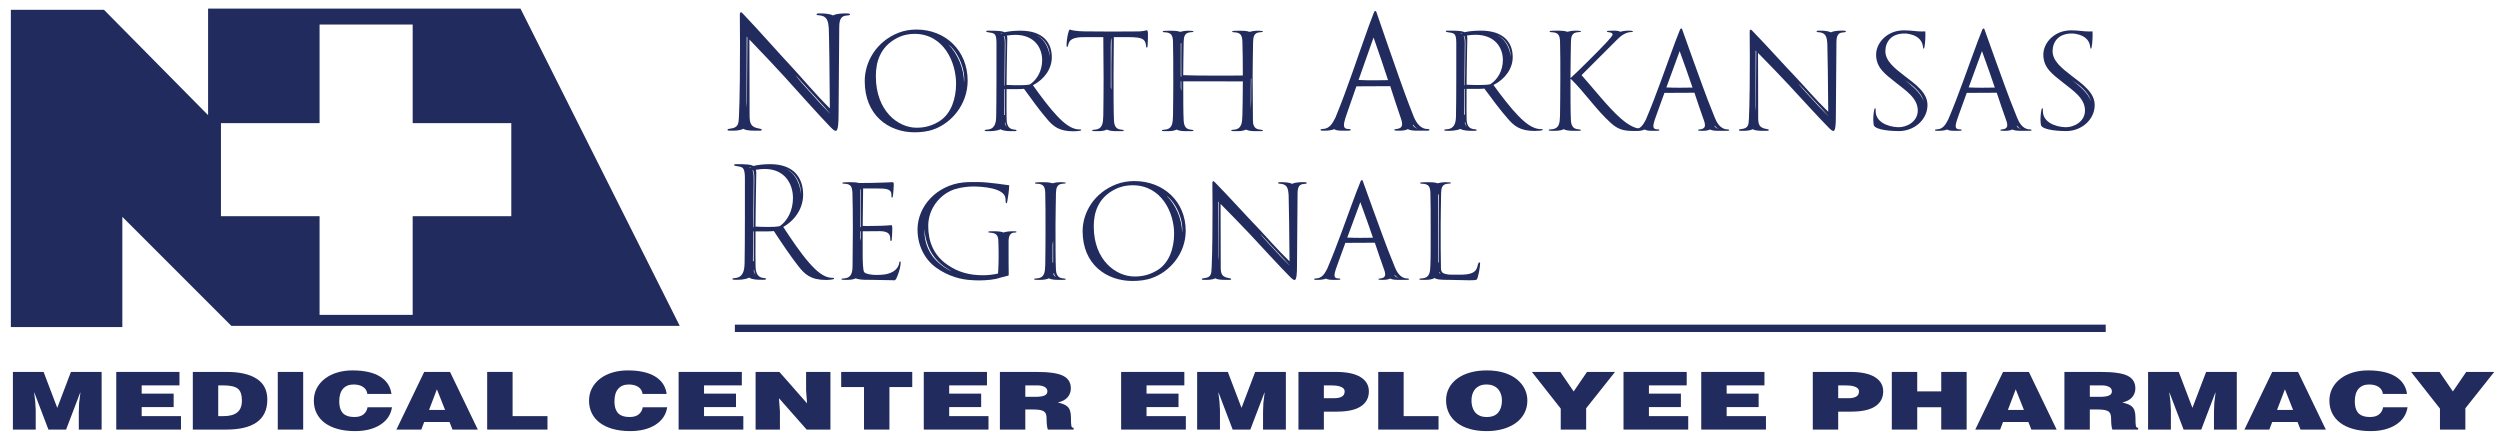 <?xml version="1.0" encoding="UTF-8"?>
<svg id="Layer_2" data-name="Layer 2" xmlns="http://www.w3.org/2000/svg" viewBox="0 0 680.234 118.83">
  <defs>
    <style>
      .cls-1 {
        fill: #212b5d;
        stroke-width: 0px;
      }

      .cls-2 {
        fill: none;
        stroke: #212b5d;
        stroke-miterlimit: 10;
        stroke-width: 2px;
      }
    </style>
  </defs>
  <path class="cls-1" d="M141.62,2.333H56.62v29L28.287,2.667H2.953v86.333h30.333v-30l29.667,29.667h122L141.62,2.333ZM139.12,58.833h-26.833v26.833h-25.333v-26.833h-26.833v-25.333h26.833V6.667h25.333v26.833h26.833v25.333Z"/>
  <path class="cls-1" d="M206.706,35.005c.325.046.559.137.559.319,0,.228-.326.228-.512.228h-1.443c-.652,0-1.257,0-2.002-.137-.419-.091-.792-.183-1.071-.365-1.211.592-2.607.501-3.399.501-.326,0-.885.046-.885-.228,0-.228.326-.274.699-.319,2.281-.228,2.327-1.367,2.42-3.418,0-1.322.28-3.19.28-19.824l-.046-7.656c0-.547.093-.774.326-.774.186,0,.512.41.698.592,4.143,4.329,9.311,10.253,13.408,14.628,2.514,2.689,6.191,7.109,10.056,10.937-.046-8.066-.186-19.596-.279-21.601-.14-2.324-.512-3.6-2.747-3.737-.232,0-.605-.046-.605-.228,0-.228.373-.274.605-.274,1.397,0,2.84.046,3.911.548.931-.548,2.794-.548,3.538-.548.838,0,1.071.092,1.071.274,0,.274-.652.274-1.071.319-1.164.137-1.862.774-1.862,3.099l-.186,23.97c0,1.823-.093,4.284-.745,4.284-.512,0-1.117-.683-1.396-.957-3.399-3.509-8.567-9.342-12.663-13.853-2.514-2.735-5.493-5.925-9.451-10.026v1.048c0,.183.046,18.639.046,19.504,0,2.233.28,3.327,2.747,3.692ZM203.354,10.169l-.186-.183-.046,17.864.093,1.458.139-19.14ZM225.793,30.858v-.046l-1.583-1.823c-2.234-2.415-6.098-6.698-7.681-8.476.279.456.745,1.139,4.376,5.104,1.583,1.731,1.723,2.005,4.888,5.24Z"/>
  <path class="cls-1" d="M263.292,21.941c0,6.522-4.461,11.56-9.202,13.239-1.474.586-3.505.82-5.218.82-7.171,0-13.584-4.686-13.584-13.942,0-5.194,3.107-10.779,9.242-13.16,1.474-.586,3.226-.859,4.82-.859,7.967,0,13.943,5.78,13.943,13.902ZM244.011,10.381c-4.661,2.46-5.697,6.678-5.697,10.349,0,9.529,6.095,14.02,11.074,14.02,2.271,0,4.262-.508,6.374-1.875,3.027-1.992,4.382-6.014,4.382-10.114,0-5.858-3.386-13.551-11.314-13.551-1.554,0-3.187.313-4.82,1.172ZM262.296,22.488c.478-3.163-1.435-8.279-4.223-10.349,2.47,2.421,4.262,6.6,4.223,10.349Z"/>
  <path class="cls-1" d="M276.592,35.492c0,.234-.558.195-.876.195-1.394,0-2.589,0-3.466-.508-1.354.547-2.55.508-3.586.508-.318,0-.756,0-.756-.195,0-.118.199-.196.438-.196,2.31-.078,2.669-1.718,2.709-3.593.04-1.874.08-6.17.08-10.857v-9.255c0-1.172-.159-2.109-.677-2.421-.359-.234-1.116-.312-1.594-.391-.319-.039-.518-.117-.518-.234s.04-.196.478-.196c1.155,0,2.35,0,3.027.079.438.039,1.035.117,1.474.351,1.155-.273,2.709-.43,4.343-.43,6.095,0,8.525,3.202,8.525,7.225,0,3.046-1.912,5.936-5.139,7.615,2.151,3.046,4.701,6.404,6.573,8.357,2.032,2.148,3.904,3.554,5.816,3.671.239,0,.757-.078.757.195,0,.235-1.474.313-2.111.313-3.944,0-5.537-1.367-7.21-3.358-1.793-2.07-4.183-5.311-6.254-8.201-1.155.118-2.709.079-2.948.079h-1.792c-.04,3.788,0,6.99,0,7.498.04,1.054-.2,3.358,2.111,3.514.199,0,.597.039.597.235ZM272.648,9.288l.08-.079c-.199-.078-.398-.156-.637-.234.199.117.398.195.558.313ZM273.245,9.796h-.159c.279.508.319,1.211.319,2.187,0,2.187-.04,5.506-.08,8.67v2.655l.12-.078.119-11.012c0-.859.04-1.797-.319-2.421ZM273.405,29.087l.04-4.842h-.16l-.08,7.068.2-.04v-2.187ZM273.485,33.188c0,.156-.04.235-.08.391.119.43.358.82.677,1.172-.319-.43-.478-.82-.597-1.562ZM276.233,9.483c-.677,0-1.474.078-2.27.196.08.234.119.469.119.78,0,1.133-.119,4.882-.159,8.904l-.04,3.749c1.155.078,2.748.078,3.625.078.916,0,1.873-.039,2.67-.195,1.912-1.211,3.386-3.632,3.386-6.639,0-3.358-2.111-6.874-7.33-6.874ZM285.675,15.537c-.04-2.812-1.514-5.155-3.984-6.092,3.227,1.367,3.824,4.843,3.984,6.092Z"/>
  <path class="cls-1" d="M300.282,21.667c0-2.85-.04-9.099-.08-11.559h-4.939c-1.435,0-3.546.039-4.262,1.211-.12.156-.319.664-.398,1.054-.04.156-.08.391-.239.391-.119,0-.159-.274-.159-.508,0-.781.159-2.07.398-3.086.159-.586.278-1.015.478-1.132,1.513.508,3.625.508,5.577.508,1.912,0,3.824.039,5.737.039,2.509,0,5.059-.039,7.568-.039.518,0,1.554-.157,2.072-.313.239,0,.319.586.319.82,0,.703,0,1.953-.08,3.163-.04.312-.04.741-.2.741-.239,0-.239-.508-.278-.741-.08-.547-.239-1.094-.717-1.445-.757-.586-2.39-.664-4.064-.664h-3.944c-.04,3.28-.08,8.318-.08,10.427,0,4.179,0,10.192.119,12.34.119,2.226,1.354,2.343,2.111,2.421.438.039.558.078.558.196,0,.195-.438.195-.717.195h-1.354c-1.116,0-1.952-.117-2.51-.43-.558.274-1.315.43-2.311.43h-.956c-.438,0-.757-.039-.757-.195,0-.118.16-.196.518-.196,2.43-.078,2.43-1.953,2.51-3.788.08-3.163.04-6.326.08-9.841ZM302.394,24.44c-.04-4.335,0-9.099.04-11.755v-2.382c-.2.664-.2,1.445-.2,2.538v10.895l.16.703Z"/>
  <path class="cls-1" d="M319.24,21.667c0-3.241,0-8.357-.08-10.427-.08-1.601-.438-2.421-2.311-2.46-.239,0-.478-.039-.478-.195,0-.117.16-.156.558-.196.558-.039.877-.039,1.594-.039.876,0,1.873.039,2.589.313.638-.195,1.474-.313,2.032-.313.2,0,.717,0,1.036.039.438.04.558.079.558.196,0,.156-.359.156-.837.195-1.554.118-1.792,1.172-1.832,2.578-.04,3.163-.12,6.521-.12,9.099,1.952.079,5.497.118,9.004.118,2.55,0,5.139,0,7.21-.039,0-3.202-.04-7.42-.119-9.295-.08-1.601-.438-2.421-2.31-2.46-.239,0-.478-.039-.478-.195,0-.117.159-.156.558-.196.558-.039.876-.039,1.594-.039.876,0,1.872.039,2.589.313.637-.195,1.474-.313,2.032-.313.199,0,.717,0,1.035.039.438.04.558.079.558.196,0,.156-.359.156-.837.195-1.633.118-1.792,1.289-1.832,2.812-.04,3.125-.119,6.444-.119,8.943l.08,12.34c0,2.226,1.394,2.343,2.151,2.421.438.039.558.078.558.196,0,.195-.438.195-.717.195h-1.355c-1.115,0-1.952-.117-2.509-.43-.558.274-1.315.43-2.311.43h-.956c-.438,0-.757-.039-.757-.195,0-.118.159-.196.518-.196,2.43-.078,2.43-1.992,2.51-3.944.08-2.851.08-4.53.119-9.217-1.234.04-3.346,0-5.019,0h-11.194c0,4.023,0,8.865.12,10.74.119,2.226,1.354,2.343,2.111,2.421.438.039.558.078.558.196,0,.195-.438.195-.717.195h-1.354c-1.116,0-1.952-.117-2.51-.43-.558.274-1.315.43-2.31.43h-.957c-.438,0-.756-.039-.756-.195,0-.118.159-.196.518-.196,2.43-.078,2.43-1.835,2.51-3.788.08-3.163.04-6.326.08-9.841ZM321.431,11.749l-.159.039v9.099l.159-.078v-.156c-.04-2.968,0-6.639,0-8.904ZM321.431,24.792v-2.656h-.159v1.875l.159.781ZM340.433,27.33c0-.274,0-5.233.04-6.014l-.119.156c-.04.703-.04,5.311-.04,5.623v2.695l.119-2.46Z"/>
  <path class="cls-1" d="M366.633,35.556c-1.558,0-2.429.045-3.116-.182-.184-.045-.321-.137-.458-.228-.688.274-1.559.41-2.567.41h-.687c-.275,0-.504-.045-.504-.227,0-.137.229-.228.504-.228,1.971,0,2.796-1.593,3.575-3.141,3.3-8.014,5.958-16.301,9.121-25.043l1.329-3.506c.092-.274.275-.41.413-.41.092,0,.183.045.229.182,2.062,5.92,4.124,12.066,6.233,17.94,1.054,2.96,2.062,5.828,3.85,10.337.504,1.32,1.65,3.642,3.849,3.642.23,0,.551.045.551.228,0,.182-.275.227-.504.227h-2.521c-1.008,0-2.062,0-2.887-.41-.551.274-1.238.41-2.109.41h-.687c-.504,0-.871-.045-.871-.227,0-.137.183-.183.596-.228,1.788-.182,1.788-1.275,1.146-3.05-.825-2.368-1.879-5.601-2.842-8.606l-9.212.045-2.383,6.83c-.275.82-1.008,2.732-1.008,3.734,0,1.093.962,1.047,1.421,1.047.183,0,.413.045.413.228,0,.227-.55.227-.871.227ZM377.679,21.805c-1.101-3.369-2.155-6.512-3.942-11.611l-4.079,11.566c2.75.136,5.362.091,8.021.045ZM384.507,33.917c-.046.045-.046.091-.092.136.138.227.275.41.458.546.23.136.871.501,1.146.592-.551-.227-1.055-.637-1.513-1.274Z"/>
  <path class="cls-1" d="M401.81,35.395c0,.233-.569.194-.894.194-1.422,0-2.641,0-3.535-.506-1.381.545-2.6.506-3.656.506-.325,0-.772,0-.772-.194,0-.117.203-.195.447-.195,2.356-.078,2.722-1.713,2.763-3.582.041-1.869.081-6.151.081-10.824v-9.228c0-1.168-.162-2.102-.69-2.414-.366-.233-1.138-.311-1.625-.389-.325-.039-.528-.117-.528-.233s.041-.195.487-.195c1.178,0,2.397,0,3.088.078.447.039,1.056.117,1.503.35,1.178-.272,2.763-.428,4.429-.428,6.216,0,8.694,3.193,8.694,7.204,0,3.037-1.95,5.918-5.241,7.592,2.194,3.037,4.794,6.385,6.704,8.332,2.072,2.141,3.982,3.543,5.932,3.66.243,0,.771-.078.771.194,0,.234-1.503.312-2.153.312-4.022,0-5.648-1.363-7.353-3.348-1.829-2.064-4.266-5.295-6.379-8.177-1.178.117-2.763.078-3.007.078h-1.828c-.041,3.777,0,6.969,0,7.476.041,1.051-.204,3.348,2.153,3.504.203,0,.609.039.609.234ZM397.788,9.269l.081-.078c-.203-.078-.406-.156-.65-.233.203.117.406.194.569.312ZM398.397,9.775h-.162c.285.506.325,1.207.325,2.18,0,2.18-.041,5.49-.082,8.644v2.647l.122-.078.122-10.98c0-.857.041-1.791-.325-2.414ZM398.56,29.009l.041-4.828h-.163l-.081,7.047.204-.04v-2.18ZM398.641,33.097c0,.156-.041.234-.081.389.122.428.366.818.69,1.168-.325-.428-.487-.818-.609-1.558ZM401.445,9.463c-.69,0-1.503.078-2.316.195.081.233.122.467.122.778,0,1.129-.122,4.867-.162,8.878l-.041,3.738c1.178.078,2.803.078,3.697.078.934,0,1.91-.039,2.723-.194,1.95-1.207,3.454-3.621,3.454-6.619,0-3.348-2.153-6.853-7.476-6.853ZM411.074,15.498c-.041-2.804-1.544-5.14-4.063-6.074,3.291,1.363,3.901,4.828,4.063,6.074Z"/>
  <path class="cls-1" d="M424.558,21.611c0-3.231,0-8.332-.081-10.396-.081-1.596-.447-2.414-2.356-2.453-.245,0-.488-.039-.488-.194,0-.117.162-.156.569-.195.568-.039.894-.039,1.625-.039.894,0,1.909.039,2.641.312.65-.194,1.503-.312,2.072-.312.204,0,.732,0,1.056.039.447.04.569.078.569.195,0,.156-.366.156-.854.194-1.584.117-1.828,1.168-1.869,2.57-.04,3.192-.121,6.58-.121,9.15v.779c1.909-1.714,7.76-7.515,9.873-9.812.853-.934,1.584-1.752,1.584-2.064,0-.467-.569-.545-1.016-.623-.285-.039-.528-.039-.528-.194s.243-.156.569-.195c.528-.039.975-.039,1.3-.039.732,0,1.422.078,1.748.312.69-.194,1.462-.312,2.478-.312.285,0,.975.039.975.234,0,.117-.162.156-.406.156-1.585,0-2.926,1.052-3.982,2.141-2.357,2.414-6.5,6.425-9.589,9.579,3.373,3.777,7.232,8.76,10.645,11.758,1.423,1.246,3.535,2.804,5.445,2.804.202,0,.609-.04.609.156,0,.156-.243.234-.407.273-.447.117-1.381.194-2.356.194-2.56,0-4.145-.506-5.932-2.141-3.82-3.387-7.273-8.488-10.89-11.992l-.121.039c0,4.088,0,9.267.121,11.252.122,2.22,1.382,2.336,2.153,2.414.447.039.569.078.569.195,0,.194-.447.194-.732.194h-1.381c-1.139,0-1.991-.117-2.56-.428-.57.273-1.341.428-2.358.428h-.975c-.447,0-.771-.039-.771-.194,0-.117.162-.195.528-.195,2.478-.078,2.478-1.83,2.559-3.777.081-3.154.041-6.307.081-9.812Z"/>
  <path class="cls-1" d="M450.728,35.589c-1.382,0-2.153.039-2.763-.156-.162-.039-.285-.117-.407-.195-.609.234-1.381.351-2.274.351h-.611c-.243,0-.447-.039-.447-.194,0-.117.204-.195.447-.195,1.748,0,2.479-1.363,3.17-2.686,2.926-6.853,5.282-13.939,8.086-21.415l1.178-2.998c.081-.234.243-.351.366-.351.081,0,.162.039.202.156,1.829,5.062,3.658,10.318,5.527,15.341.934,2.531,1.828,4.984,3.413,8.839.447,1.129,1.462,3.115,3.413,3.115.202,0,.487.039.487.195,0,.156-.243.194-.447.194h-2.235c-.894,0-1.828,0-2.559-.351-.488.234-1.097.351-1.869.351h-.611c-.447,0-.771-.039-.771-.194,0-.117.162-.156.528-.195,1.584-.156,1.584-1.09,1.016-2.609-.732-2.025-1.667-4.789-2.519-7.359l-8.167.039-2.112,5.84c-.245.701-.895,2.336-.895,3.193,0,.934.854.895,1.26.895.164,0,.366.039.366.195,0,.194-.487.194-.771.194ZM460.52,23.831c-.975-2.881-1.91-5.568-3.494-9.929l-3.617,9.89c2.438.117,4.754.078,7.111.039ZM466.573,34.187c-.04.039-.04.078-.081.117.122.194.243.351.407.467.202.117.771.428,1.015.506-.487-.194-.934-.545-1.341-1.09Z"/>
  <path class="cls-1" d="M480.79,35.122c.285.039.487.117.487.273,0,.194-.283.194-.447.194h-1.26c-.568,0-1.096,0-1.746-.117-.366-.078-.69-.156-.935-.312-1.056.506-2.274.428-2.966.428-.283,0-.771.039-.771-.194,0-.195.285-.234.609-.273,1.991-.195,2.032-1.168,2.114-2.92,0-1.129.243-2.726.243-16.937l-.041-6.541c0-.467.082-.662.285-.662.162,0,.447.351.609.506,3.617,3.699,8.127,8.76,11.702,12.498,2.195,2.298,5.404,6.074,8.776,9.345-.04-6.892-.162-16.743-.243-18.456-.122-1.986-.447-3.076-2.397-3.193-.204,0-.529-.039-.529-.194,0-.195.326-.234.529-.234,1.218,0,2.478.039,3.413.468.811-.468,2.437-.468,3.087-.468.732,0,.935.078.935.234,0,.234-.569.234-.935.273-1.016.117-1.625.662-1.625,2.647l-.162,20.48c0,1.558-.081,3.66-.65,3.66-.447,0-.975-.584-1.218-.818-2.966-2.998-7.476-7.982-11.052-11.836-2.193-2.336-4.794-5.062-8.248-8.566v.895c0,.156.041,15.925.041,16.664,0,1.908.243,2.842,2.397,3.154ZM477.865,13.902l-.164-.156-.04,15.263.081,1.246.122-16.353ZM497.448,31.578v-.039l-1.381-1.558c-1.951-2.063-5.323-5.723-6.705-7.242.245.389.65.973,3.82,4.361,1.381,1.479,1.503,1.713,4.266,4.477Z"/>
  <path class="cls-1" d="M521.813,30.06c0-3.348-3.249-5.412-5.932-7.554-2.884-2.297-5.403-4.01-5.403-7.631,0-3.037,2.6-5.957,6.134-6.502.488-.078.975-.117,1.463-.117,2.072,0,3.21.312,4.957.312.285,0,.528,0,.813-.039.04.273.04.701.04,1.09,0,1.09-.162,3.621-.447,3.621-.121,0-.162-.117-.162-.233l-.081-.507c-.569-3.621-5.648-3.387-4.835-3.387-.569,0-2.723,0-4.063,1.402-.894.934-1.3,2.141-1.3,3.426,0,2.647,2.519,4.633,5.201,6.697,3.006,2.298,6.257,4.556,6.257,7.943,0,3.893-3.494,7.086-7.801,7.086-1.341,0-6.338-.156-6.826-1.635-.081-.272-.122-1.324-.122-1.518,0-1.168.204-3.076.488-3.076.204,0,.162.506.162.779,0,2.959,3.21,4.283,6.136,4.4,2.397.039,5.322-1.558,5.322-4.556ZM518.279,21.806c1.178.973,4.428,3.271,5.12,5.763-.164-1.052-.975-2.57-3.211-4.4l-1.909-1.363Z"/>
  <path class="cls-1" d="M532.984,35.589c-1.382,0-2.153.039-2.763-.156-.162-.039-.285-.117-.407-.195-.609.234-1.381.351-2.274.351h-.611c-.243,0-.447-.039-.447-.194,0-.117.204-.195.447-.195,1.748,0,2.479-1.363,3.17-2.686,2.926-6.853,5.282-13.939,8.086-21.415l1.178-2.998c.081-.234.243-.351.366-.351.081,0,.162.039.202.156,1.829,5.062,3.658,10.318,5.527,15.341.934,2.531,1.828,4.984,3.413,8.839.447,1.129,1.462,3.115,3.413,3.115.202,0,.487.039.487.195,0,.156-.243.194-.447.194h-2.235c-.894,0-1.828,0-2.559-.351-.488.234-1.097.351-1.869.351h-.611c-.447,0-.771-.039-.771-.194,0-.117.162-.156.528-.195,1.584-.156,1.584-1.09,1.016-2.609-.732-2.025-1.667-4.789-2.519-7.359l-8.167.039-2.112,5.84c-.245.701-.895,2.336-.895,3.193,0,.934.854.895,1.26.895.164,0,.366.039.366.195,0,.194-.487.194-.771.194ZM542.777,23.831c-.975-2.881-1.91-5.568-3.494-9.929l-3.617,9.89c2.438.117,4.754.078,7.111.039ZM548.83,34.187c-.04.039-.04.078-.081.117.122.194.243.351.407.467.202.117.771.428,1.015.506-.487-.194-.934-.545-1.341-1.09Z"/>
  <path class="cls-1" d="M567.312,30.06c0-3.348-3.249-5.412-5.932-7.554-2.884-2.297-5.403-4.01-5.403-7.631,0-3.037,2.6-5.957,6.134-6.502.488-.078.975-.117,1.463-.117,2.072,0,3.21.312,4.957.312.285,0,.528,0,.813-.039.04.273.04.701.04,1.09,0,1.09-.162,3.621-.447,3.621-.121,0-.162-.117-.162-.233l-.081-.507c-.569-3.621-5.648-3.387-4.835-3.387-.569,0-2.723,0-4.063,1.402-.894.934-1.3,2.141-1.3,3.426,0,2.647,2.519,4.633,5.201,6.697,3.006,2.298,6.257,4.556,6.257,7.943,0,3.893-3.494,7.086-7.801,7.086-1.341,0-6.338-.156-6.826-1.635-.081-.272-.122-1.324-.122-1.518,0-1.168.204-3.076.488-3.076.204,0,.162.506.162.779,0,2.959,3.21,4.283,6.136,4.4,2.397.039,5.322-1.558,5.322-4.556ZM563.778,21.806c1.178.973,4.428,3.271,5.12,5.763-.164-1.052-.975-2.57-3.211-4.4l-1.909-1.363Z"/>
  <path class="cls-1" d="M208.426,75.901c0,.269-.587.224-.922.224-1.468,0-2.725,0-3.648-.584-1.426.629-2.683.584-3.773.584-.336,0-.797,0-.797-.224,0-.135.21-.225.461-.225,2.432-.09,2.809-1.977,2.852-4.135.041-2.157.084-7.1.084-12.494v-10.651c0-1.348-.169-2.427-.714-2.786-.377-.269-1.173-.359-1.677-.449-.335-.045-.545-.135-.545-.269s.043-.225.504-.225c1.216,0,2.473,0,3.185.09.462.045,1.091.135,1.552.404,1.216-.314,2.85-.494,4.569-.494,6.414,0,8.971,3.685,8.971,8.315,0,3.505-2.012,6.831-5.407,8.763,2.263,3.505,4.946,7.37,6.917,9.617,2.138,2.472,4.109,4.09,6.121,4.225.251,0,.796-.09.796.224,0,.27-1.551.36-2.222.36-4.15,0-5.827-1.573-7.588-3.865-1.886-2.382-4.401-6.112-6.582-9.438-1.215.135-2.85.09-3.102.09h-1.887c-.041,4.359,0,8.044,0,8.629.043,1.213-.209,3.865,2.222,4.044.21,0,.63.045.63.27ZM204.275,45.746l.085-.09c-.21-.09-.42-.179-.671-.269.21.135.419.224.586.36ZM204.905,46.33h-.169c.294.584.336,1.393.336,2.517,0,2.517-.043,6.337-.084,9.977v3.056l.125-.09.126-12.673c0-.989.043-2.068-.335-2.786ZM205.072,68.53l.041-5.572h-.167l-.084,8.134.21-.046v-2.517ZM205.156,73.249c0,.179-.043.27-.084.449.125.494.377.944.712,1.348-.335-.494-.502-.944-.629-1.798ZM208.049,45.97c-.714,0-1.552.09-2.391.225.085.269.126.539.126.898,0,1.303-.126,5.618-.167,10.247l-.043,4.314c1.216.09,2.893.09,3.815.09.965,0,1.971-.045,2.809-.224,2.012-1.393,3.563-4.18,3.563-7.64,0-3.865-2.222-7.91-7.713-7.91ZM217.984,52.936c-.041-3.236-1.593-5.933-4.191-7.011,3.395,1.573,4.024,5.573,4.191,7.011Z"/>
  <path class="cls-1" d="M232.058,62.516c0-3.151-.039-8.125-.119-10.137-.04-.418-.08-.797-.159-1.101-.2-.835-.759-1.253-2.115-1.291-.24,0-.479-.038-.479-.19,0-.114.159-.152.559-.19.558-.038.878-.038,1.596-.038.837,0,1.715.038,2.393.228,1.837,0,4.668-.038,6.544-.114.918-.038,2.035-.076,2.594-.114.239,0,.319.228.319.684,0,.608-.12,2.278-.2,2.81-.039.38-.119.722-.28.722-.199,0-.159-.608-.159-.797,0-1.595-1.396-1.708-4.069-1.708h-3.631c0,3.417-.12,7.29-.12,10.137v.038c.28.038,1.037.038,1.396.038,2.355,0,4.789-.076,6.464-.228.2.038.2.759.2,1.025,0,1.025-.12,2.847-.161,2.999-.039.228-.119.304-.199.304-.2,0-.2-.608-.2-.646.039-1.48-.918-2.05-2.953-2.05-.837,0-2.832.038-4.548.038v5.733c0,2.316.04,4.821.4,5.353.359.607,2.673.987,5.346.683,1.756-.19,3.511-1.025,4.07-2.619.199-.608.119-.949.359-.949.159,0,.159.19.159.303,0,1.101-.439,2.468-.718,3.227-.319.912-.678,1.595-.918,1.595-1.157,0-4.508-.114-6.224-.114-1.317,0-2.833.038-3.991-.266-.119-.038-.239-.076-.359-.152-.558.266-1.276.418-2.194.418h-.957c-.439,0-.758-.038-.758-.19,0-.114.159-.19.519-.19,2.433-.076,2.513-1.936,2.513-3.834l.08-9.416ZM234.054,61.833l.159-.076v-.227c-.04-3.076,0-6.948,0-9.074,0-.57,0-.912-.159-1.101v10.479ZM234.213,65.554v-2.62h-.159v1.861l.159.759Z"/>
  <path class="cls-1" d="M276.585,63.086c0,.227-.558.19-.878.227-.957.19-1.237,1.101-1.276,2.127v5.695c0,2.05.08,3.834,0,3.834l-2.355.608c-1.317.493-3.63.721-5.706.721-.718,0-1.396-.038-1.955-.076-2.793-.114-6.304-.987-9.615-3.341-3.352-2.354-5.148-6.303-5.148-10.403,0-6.492,5.346-12.074,12.409-12.832,1.596-.152,2.874-.114,3.95-.114,3.192,0,8.42.912,8.579.873,0,1.253-.32,3.417-.519,4.442-.04.228-.12.456-.24.456-.159,0-.199-.228-.199-.418l-.04-.836c-.159-2.999-6.704-3.303-8.818-3.303-1.117,0-3.111.152-5.067.759-3.911,1.329-7.142,5.202-7.142,9.985,0,4.29,1.517,8.011,5.227,10.555,2.913,2.05,6.144,2.885,9.855,2.847,1.037,0,2.593-.152,3.91-.456l.04-.532c.08-1.404.12-2.733.12-4.062,0-.987,0-2.202-.04-3.265-.04-1.86.04-3.113-2.115-3.265-.239,0-.678-.038-.678-.19,0-.19.598-.19.758-.19.957,0,2.394-.076,3.431.342.159-.076.28-.114.439-.152,1.117-.228,2.035-.19,2.514-.19.278,0,.558.038.558.152ZM259.029,73.83c-.918-.456-3.592-1.936-5.348-4.67-1.076-1.67-1.915-3.911-2.154-6.796-.04,1.822.239,4.594,2.115,7.214.957,1.367,3.272,3.493,5.387,4.252Z"/>
  <path class="cls-1" d="M284.479,62.516c0-3.151,0-8.125-.08-10.137-.08-1.557-.439-2.353-2.313-2.392-.24,0-.479-.038-.479-.19,0-.114.159-.152.559-.19.558-.038.878-.038,1.596-.038.878,0,1.874.038,2.593.304.639-.19,1.476-.304,2.035-.304.2,0,.718,0,1.037.038.439.039.559.076.559.19,0,.152-.359.152-.839.19-1.635.114-1.795,1.253-1.835,2.734-.039,3.038-.119,6.265-.119,8.695,0,4.062,0,9.909.119,11.997.12,2.165,1.357,2.278,2.115,2.354.439.038.559.076.559.19,0,.19-.439.19-.718.19h-1.356c-1.118,0-1.955-.114-2.514-.418-.559.266-1.317.418-2.315.418h-.957c-.439,0-.758-.038-.758-.19,0-.114.159-.19.519-.19,2.433-.076,2.433-1.784,2.513-3.683.08-3.076.04-6.15.08-9.568ZM286.396,66.502v4.973l.159-.076v-5.885l-.159.987ZM286.755,74.286c-.04.076-.12.152-.161.228.161.456.4.684.759.835-.28-.266-.479-.569-.598-1.063Z"/>
  <path class="cls-1" d="M322.624,62.782c0,6.341-4.47,11.238-9.218,12.871-1.476.569-3.511.797-5.226.797-7.183,0-13.607-4.556-13.607-13.554,0-5.049,3.113-10.479,9.257-12.794,1.476-.57,3.232-.835,4.828-.835,7.981,0,13.966,5.619,13.966,13.516ZM303.311,51.544c-4.668,2.392-5.706,6.492-5.706,10.061,0,9.264,6.104,13.63,11.092,13.63,2.274,0,4.269-.493,6.384-1.823,3.033-1.936,4.389-5.847,4.389-9.833,0-5.695-3.391-13.175-11.331-13.175-1.556,0-3.192.304-4.828,1.139ZM321.626,63.313c.478-3.075-1.437-8.049-4.23-10.061,2.474,2.354,4.269,6.416,4.23,10.061Z"/>
  <path class="cls-1" d="M334.508,75.691c.28.038.478.114.478.266,0,.19-.278.19-.439.19h-1.237c-.558,0-1.076,0-1.715-.114-.359-.076-.678-.152-.918-.304-1.037.493-2.234.418-2.913.418-.278,0-.758.038-.758-.19,0-.19.28-.228.598-.266,1.955-.19,1.996-1.139,2.076-2.847,0-1.101.239-2.658.239-16.516l-.04-6.379c0-.456.081-.645.28-.645.159,0,.439.342.598.493,3.552,3.607,7.981,8.542,11.492,12.187,2.155,2.24,5.307,5.923,8.618,9.112-.039-6.72-.159-16.326-.239-17.997-.12-1.936-.439-2.999-2.354-3.113-.2,0-.52-.038-.52-.19,0-.19.32-.228.52-.228,1.196,0,2.433.038,3.35.456.798-.456,2.394-.456,3.033-.456.718,0,.918.076.918.228,0,.228-.559.228-.918.266-.998.114-1.596.645-1.596,2.581l-.159,19.97c0,1.519-.08,3.569-.639,3.569-.439,0-.957-.569-1.196-.797-2.913-2.923-7.342-7.783-10.853-11.542-2.154-2.278-4.708-4.936-8.1-8.353v.873c0,.152.04,15.529.04,16.25,0,1.861.239,2.772,2.354,3.076ZM331.635,54.999l-.161-.152-.039,14.883.08,1.215.12-15.946ZM350.867,72.235v-.038l-1.356-1.519c-1.916-2.012-5.227-5.581-6.585-7.062.24.38.639.949,3.751,4.253,1.356,1.442,1.476,1.67,4.189,4.366Z"/>
  <path class="cls-1" d="M363.95,76.146c-1.357,0-2.115.038-2.713-.152-.159-.038-.28-.114-.4-.19-.598.228-1.356.342-2.234.342h-.6c-.239,0-.439-.038-.439-.19,0-.114.2-.19.439-.19,1.716,0,2.435-1.329,3.113-2.619,2.874-6.682,5.187-13.592,7.941-20.882l1.157-2.923c.08-.228.239-.342.359-.342.08,0,.159.038.199.152,1.796,4.936,3.592,10.061,5.427,14.959.917,2.468,1.795,4.86,3.352,8.619.439,1.101,1.436,3.037,3.352,3.037.199,0,.478.038.478.19,0,.152-.239.19-.439.19h-2.194c-.878,0-1.795,0-2.513-.342-.479.228-1.078.342-1.835.342h-.6c-.439,0-.758-.038-.758-.19,0-.114.159-.152.519-.19,1.556-.152,1.556-1.063.998-2.544-.718-1.974-1.637-4.67-2.474-7.176l-8.02.038-2.074,5.695c-.24.684-.879,2.278-.879,3.113,0,.911.839.873,1.237.873.161,0,.359.038.359.19,0,.19-.478.19-.758.19ZM373.566,64.68c-.957-2.81-1.876-5.43-3.431-9.682l-3.552,9.644c2.394.114,4.668.076,6.983.038ZM379.511,74.78c-.039.038-.039.076-.08.114.12.19.239.342.4.456.199.114.758.418.997.493-.478-.19-.917-.531-1.317-1.063Z"/>
  <path class="cls-1" d="M389.281,62.516c0-3.151,0-8.125-.08-10.137-.08-1.557-.439-2.353-2.313-2.392-.24,0-.479-.038-.479-.19,0-.114.159-.152.559-.19.558-.038.878-.038,1.596-.038.878,0,1.874.038,2.593.304.639-.19,1.476-.304,2.035-.304.2,0,.718,0,1.037.038.439.039.559.076.559.19,0,.152-.359.152-.839.19-1.556.114-1.795,1.139-1.835,2.506-.039,3.113-.119,6.416-.119,8.922,0,3.872,0,9.378.08,11.693,0,.532.28,1.025.558,1.177.679.38,1.596.456,2.554.456h2.355c2.234-.039,3.91-.38,4.389-2.012.2-.608.239-1.329.639-1.329.119,0,.159.114.159.228,0,.949-.519,4.1-.957,4.48-.4.152-1.477.152-2.115.152-1.038,0-4.509-.076-5.626-.114-.759,0-1.477,0-2.155-.076-.639-.038-1.157-.19-1.556-.418-.6.342-1.396.493-2.435.493h-.957c-.439,0-.758-.038-.758-.19,0-.114.159-.19.519-.19,2.433-.076,2.433-1.784,2.513-3.683.12-3.038.04-6.113.08-9.568ZM391.277,71.438l.159-.038v-.19c0-8.998.04-14.503.04-17.427v-.911l-.2.076v18.489ZM391.676,73.944c-.039.076-.08.152-.08.19.12.266.28.418.479.493-.2-.114-.32-.38-.4-.683Z"/>
  <g>
    <path class="cls-1" d="M3.511,116.886v-15.688h8.349l3.721,9.783,3.721-9.783h8.35v15.688h-6.211v-4.793l.088-2.44.352-2.833h-.059l-3.838,10.066h-4.805l-3.837-10.066h-.059l.293,2.31.146,2.44v5.316H3.511Z"/>
    <path class="cls-1" d="M31.635,116.886v-15.688h17.197v3.66h-10.283v2.244h8.701v3.661h-8.701v2.462h10.693v3.66h-17.607Z"/>
    <path class="cls-1" d="M52.464,116.886v-15.688h9.257c3.496,0,6.206.621,8.13,1.863,1.923,1.241,2.886,3.126,2.886,5.653,0,1.453-.259,2.698-.776,3.737-.518,1.038-1.265,1.885-2.241,2.538-.977.653-2.148,1.133-3.516,1.438-1.367.306-2.92.458-4.658.458h-9.082ZM59.378,113.226h1.464c1.641,0,2.881-.342,3.721-1.024s1.26-1.75,1.26-3.203c0-1.598-.381-2.687-1.143-3.268s-2.09-.872-3.984-.872h-1.318v8.367Z"/>
    <path class="cls-1" d="M75.579,116.886v-15.688h6.914v15.688h-6.914Z"/>
    <path class="cls-1" d="M99.952,107.189c-.098-.812-.479-1.444-1.143-1.896-.664-.449-1.533-.675-2.607-.675-1.23,0-2.188.389-2.871,1.165-.684.777-1.025,1.914-1.025,3.41,0,.61.059,1.162.176,1.656s.322.94.615,1.34.718.712,1.274.937c.556.226,1.254.338,2.094.338,1.055,0,1.875-.243,2.461-.729s.947-1.13,1.084-1.929h6.65c-.312,2.02-1.373,3.606-3.179,4.761-1.807,1.155-4.106,1.732-6.899,1.732-1.719,0-3.271-.189-4.658-.566-1.387-.378-2.569-.93-3.545-1.656-.977-.726-1.719-1.602-2.227-2.625-.508-1.024-.762-2.168-.762-3.432,0-1.249.268-2.383.806-3.399.537-1.017,1.284-1.888,2.241-2.614.957-.727,2.075-1.278,3.354-1.656,1.279-.378,2.651-.566,4.116-.566,3.184,0,5.679.556,7.485,1.667,1.806,1.111,2.846,2.69,3.12,4.738h-6.562Z"/>
    <path class="cls-1" d="M107.862,116.886l7.559-15.688h7.031l7.559,15.688h-6.885l-.82-2.07h-6.884l-.791,2.07h-6.768ZM118.877,105.926l-2.138,5.622h4.365l-2.227-5.622Z"/>
    <path class="cls-1" d="M132.559,116.886v-15.688h6.914v12.027h9.492v3.66h-16.406Z"/>
    <path class="cls-1" d="M174.833,107.189c-.098-.812-.479-1.444-1.143-1.896-.664-.449-1.533-.675-2.607-.675-1.23,0-2.188.389-2.871,1.165-.684.777-1.025,1.914-1.025,3.41,0,.61.059,1.162.176,1.656s.322.94.615,1.34.718.712,1.274.937c.556.226,1.254.338,2.094.338,1.055,0,1.875-.243,2.461-.729s.947-1.13,1.084-1.929h6.65c-.312,2.02-1.373,3.606-3.179,4.761-1.807,1.155-4.106,1.732-6.899,1.732-1.719,0-3.271-.189-4.658-.566-1.387-.378-2.569-.93-3.545-1.656-.977-.726-1.719-1.602-2.227-2.625-.508-1.024-.762-2.168-.762-3.432,0-1.249.268-2.383.806-3.399.537-1.017,1.284-1.888,2.241-2.614.957-.727,2.075-1.278,3.354-1.656,1.279-.378,2.651-.566,4.116-.566,3.184,0,5.679.556,7.485,1.667,1.806,1.111,2.846,2.69,3.12,4.738h-6.562Z"/>
    <path class="cls-1" d="M184.647,116.886v-15.688h17.197v3.66h-10.283v2.244h8.701v3.661h-8.701v2.462h10.693v3.66h-17.607Z"/>
    <path class="cls-1" d="M219.597,109.761l-.264-3.573v-4.989h6.621v15.688h-6.475l-7.529-8.541.264,3.573v4.968h-6.621v-15.688h6.475l7.529,8.562Z"/>
    <path class="cls-1" d="M228.884,101.198h19.335v4.118h-6.211v11.569h-6.914v-11.569h-6.211v-4.118Z"/>
    <path class="cls-1" d="M251.353,116.886v-15.688h17.197v3.66h-10.283v2.244h8.701v3.661h-8.701v2.462h10.693v3.66h-17.607Z"/>
    <path class="cls-1" d="M278.979,111.417v5.469h-6.914v-15.688h9.96c3.438,0,5.854.353,7.251,1.057,1.396.705,2.095,1.841,2.095,3.41,0,.944-.298,1.758-.894,2.44-.596.683-1.479,1.147-2.651,1.394.703.189,1.245.36,1.626.513s.722.367,1.025.643c.303.276.532.653.688,1.133.156.479.234,1.104.234,1.874,0,1.177.039,1.928.117,2.255.078.327.283.49.615.49v.479h-7.002c-.098-.188-.181-.534-.249-1.035s-.103-1.071-.103-1.71c0-.552-.044-.995-.132-1.329s-.259-.603-.513-.807c-.254-.203-.62-.352-1.099-.446s-1.128-.142-1.948-.142h-2.109ZM278.979,107.975h2.724c1.113,0,1.938-.116,2.476-.349s.806-.61.806-1.133c0-.538-.254-.944-.762-1.221-.508-.275-1.182-.414-2.021-.414h-3.222v3.116Z"/>
    <path class="cls-1" d="M305.053,116.886v-15.688h17.197v3.66h-10.283v2.244h8.701v3.661h-8.701v2.462h10.693v3.66h-17.607Z"/>
    <path class="cls-1" d="M325.735,116.886v-15.688h8.349l3.721,9.783,3.721-9.783h8.349v15.688h-6.209v-4.793l.088-2.44.35-2.833h-.057l-3.839,10.066h-4.805l-3.837-10.066h-.059l.293,2.31.146,2.44v5.316h-6.211Z"/>
    <path class="cls-1" d="M353.302,116.886v-15.688h10.166c2.968,0,5.209.469,6.724,1.405,1.513.937,2.27,2.233,2.27,3.89,0,1.742-.723,3.098-2.167,4.063-1.446.966-3.644,1.448-6.592,1.448h-3.486v4.881h-6.914ZM363.087,108.345c.859,0,1.538-.146,2.036-.436.498-.291.747-.755.747-1.395,0-.349-.117-.632-.352-.85s-.532-.385-.894-.501c-.362-.116-.752-.196-1.172-.24-.421-.043-.846-.065-1.274-.065h-1.963v3.486h2.871Z"/>
    <path class="cls-1" d="M375.01,116.886v-15.688h6.914v12.027h9.492v3.66h-16.406Z"/>
    <path class="cls-1" d="M409.331,101.448c1.396.443,2.558,1.054,3.485,1.831s1.621,1.652,2.08,2.625c.459.974.688,1.99.688,3.051,0,1.307-.278,2.48-.835,3.519-.557,1.039-1.338,1.917-2.344,2.637-1.006.719-2.182,1.264-3.529,1.634s-2.803.556-4.365.556c-1.641,0-3.14-.186-4.497-.556s-2.524-.919-3.501-1.646c-.977-.726-1.729-1.612-2.256-2.657-.527-1.046-.791-2.223-.791-3.53,0-1.205.264-2.312.791-3.322s1.284-1.874,2.271-2.593c.986-.72,2.158-1.268,3.516-1.646s2.846-.566,4.468-.566c1.816,0,3.422.222,4.819.664ZM402.549,105c-.527.255-.952.589-1.274,1.003-.322.413-.553.875-.688,1.383-.137.509-.205,1.032-.205,1.569,0,.552.062,1.086.19,1.602.127.516.347.995.659,1.438.312.443.742.799,1.289,1.067.546.27,1.211.403,1.992.403,1.425,0,2.476-.406,3.149-1.22s1.011-1.91,1.011-3.29c0-.552-.079-1.086-.234-1.602-.157-.516-.406-.98-.747-1.395-.343-.414-.782-.741-1.318-.98-.538-.24-1.177-.359-1.919-.359-.743,0-1.377.127-1.904.381Z"/>
    <path class="cls-1" d="M431.581,116.886h-6.914v-5.709l-7.852-9.979h7.734l3.633,5.316,3.633-5.316h7.616l-7.851,9.892v5.796Z"/>
    <path class="cls-1" d="M441.747,116.886v-15.688h17.197v3.66h-10.283v2.244h8.701v3.661h-8.701v2.462h10.693v3.66h-17.607Z"/>
    <path class="cls-1" d="M462.898,116.886v-15.688h17.197v3.66h-10.283v2.244h8.701v3.661h-8.701v2.462h10.693v3.66h-17.607Z"/>
    <path class="cls-1" d="M493.248,116.886v-15.688h10.166c2.968,0,5.209.469,6.724,1.405,1.513.937,2.27,2.233,2.27,3.89,0,1.742-.723,3.098-2.167,4.063-1.446.966-3.644,1.448-6.592,1.448h-3.486v4.881h-6.914ZM503.034,108.345c.859,0,1.538-.146,2.036-.436.498-.291.747-.755.747-1.395,0-.349-.117-.632-.352-.85s-.532-.385-.894-.501c-.362-.116-.752-.196-1.172-.24-.421-.043-.846-.065-1.274-.065h-1.963v3.486h2.871Z"/>
    <path class="cls-1" d="M514.751,116.886v-15.688h6.914v5.295h6.533v-5.295h6.913v15.688h-6.913v-6.079h-6.533v6.079h-6.914Z"/>
    <path class="cls-1" d="M537.455,116.886l7.559-15.688h7.031l7.558,15.688h-6.884l-.82-2.07h-6.885l-.791,2.07h-6.768ZM548.471,105.926l-2.139,5.622h4.365l-2.227-5.622Z"/>
    <path class="cls-1" d="M568.626,111.417v5.469h-6.914v-15.688h9.961c3.437,0,5.854.353,7.251,1.057,1.396.705,2.094,1.841,2.094,3.41,0,.944-.298,1.758-.894,2.44s-1.479,1.147-2.65,1.394c.703.189,1.245.36,1.626.513s.722.367,1.024.643c.303.276.532.653.688,1.133s.234,1.104.234,1.874c0,1.177.039,1.928.117,2.255s.283.49.615.49v.479h-7.001c-.099-.188-.182-.534-.249-1.035-.069-.501-.103-1.071-.103-1.71,0-.552-.044-.995-.132-1.329s-.26-.603-.513-.807c-.254-.203-.62-.352-1.099-.446-.479-.095-1.128-.142-1.948-.142h-2.109ZM568.626,107.975h2.725c1.113,0,1.938-.116,2.476-.349.536-.232.806-.61.806-1.133,0-.538-.255-.944-.762-1.221-.509-.275-1.183-.414-2.021-.414h-3.223v3.116Z"/>
    <path class="cls-1" d="M584.476,116.886v-15.688h8.35l3.721,9.783,3.721-9.783h8.349v15.688h-6.21v-4.793l.088-2.44.351-2.833h-.058l-3.838,10.066h-4.805l-3.838-10.066h-.059l.293,2.31.146,2.44v5.316h-6.211Z"/>
    <path class="cls-1" d="M610.696,116.886l7.559-15.688h7.031l7.558,15.688h-6.884l-.82-2.07h-6.885l-.791,2.07h-6.768ZM621.711,105.926l-2.139,5.622h4.365l-2.227-5.622Z"/>
    <path class="cls-1" d="M648.371,107.189c-.099-.812-.479-1.444-1.143-1.896-.664-.449-1.534-.675-2.607-.675-1.23,0-2.188.389-2.871,1.165-.685.777-1.025,1.914-1.025,3.41,0,.61.059,1.162.176,1.656s.322.94.615,1.34.718.712,1.274.937c.557.226,1.255.338,2.095.338,1.055,0,1.875-.243,2.461-.729s.946-1.13,1.084-1.929h6.649c-.312,2.02-1.372,3.606-3.178,4.761-1.808,1.155-4.107,1.732-6.899,1.732-1.719,0-3.271-.189-4.658-.566-1.387-.378-2.568-.93-3.545-1.656-.977-.726-1.719-1.602-2.227-2.625-.508-1.024-.762-2.168-.762-3.432,0-1.249.269-2.383.806-3.399s1.284-1.888,2.241-2.614,2.075-1.278,3.354-1.656c1.278-.378,2.651-.566,4.116-.566,3.183,0,5.678.556,7.485,1.667,1.806,1.111,2.846,2.69,3.119,4.738h-6.562Z"/>
    <path class="cls-1" d="M670.812,116.886h-6.914v-5.709l-7.852-9.979h7.734l3.633,5.316,3.633-5.316h7.616l-7.851,9.892v5.796Z"/>
  </g>
  <line class="cls-2" x1="199.953" y1="89.333" x2="572.953" y2="89.333"/>
</svg>